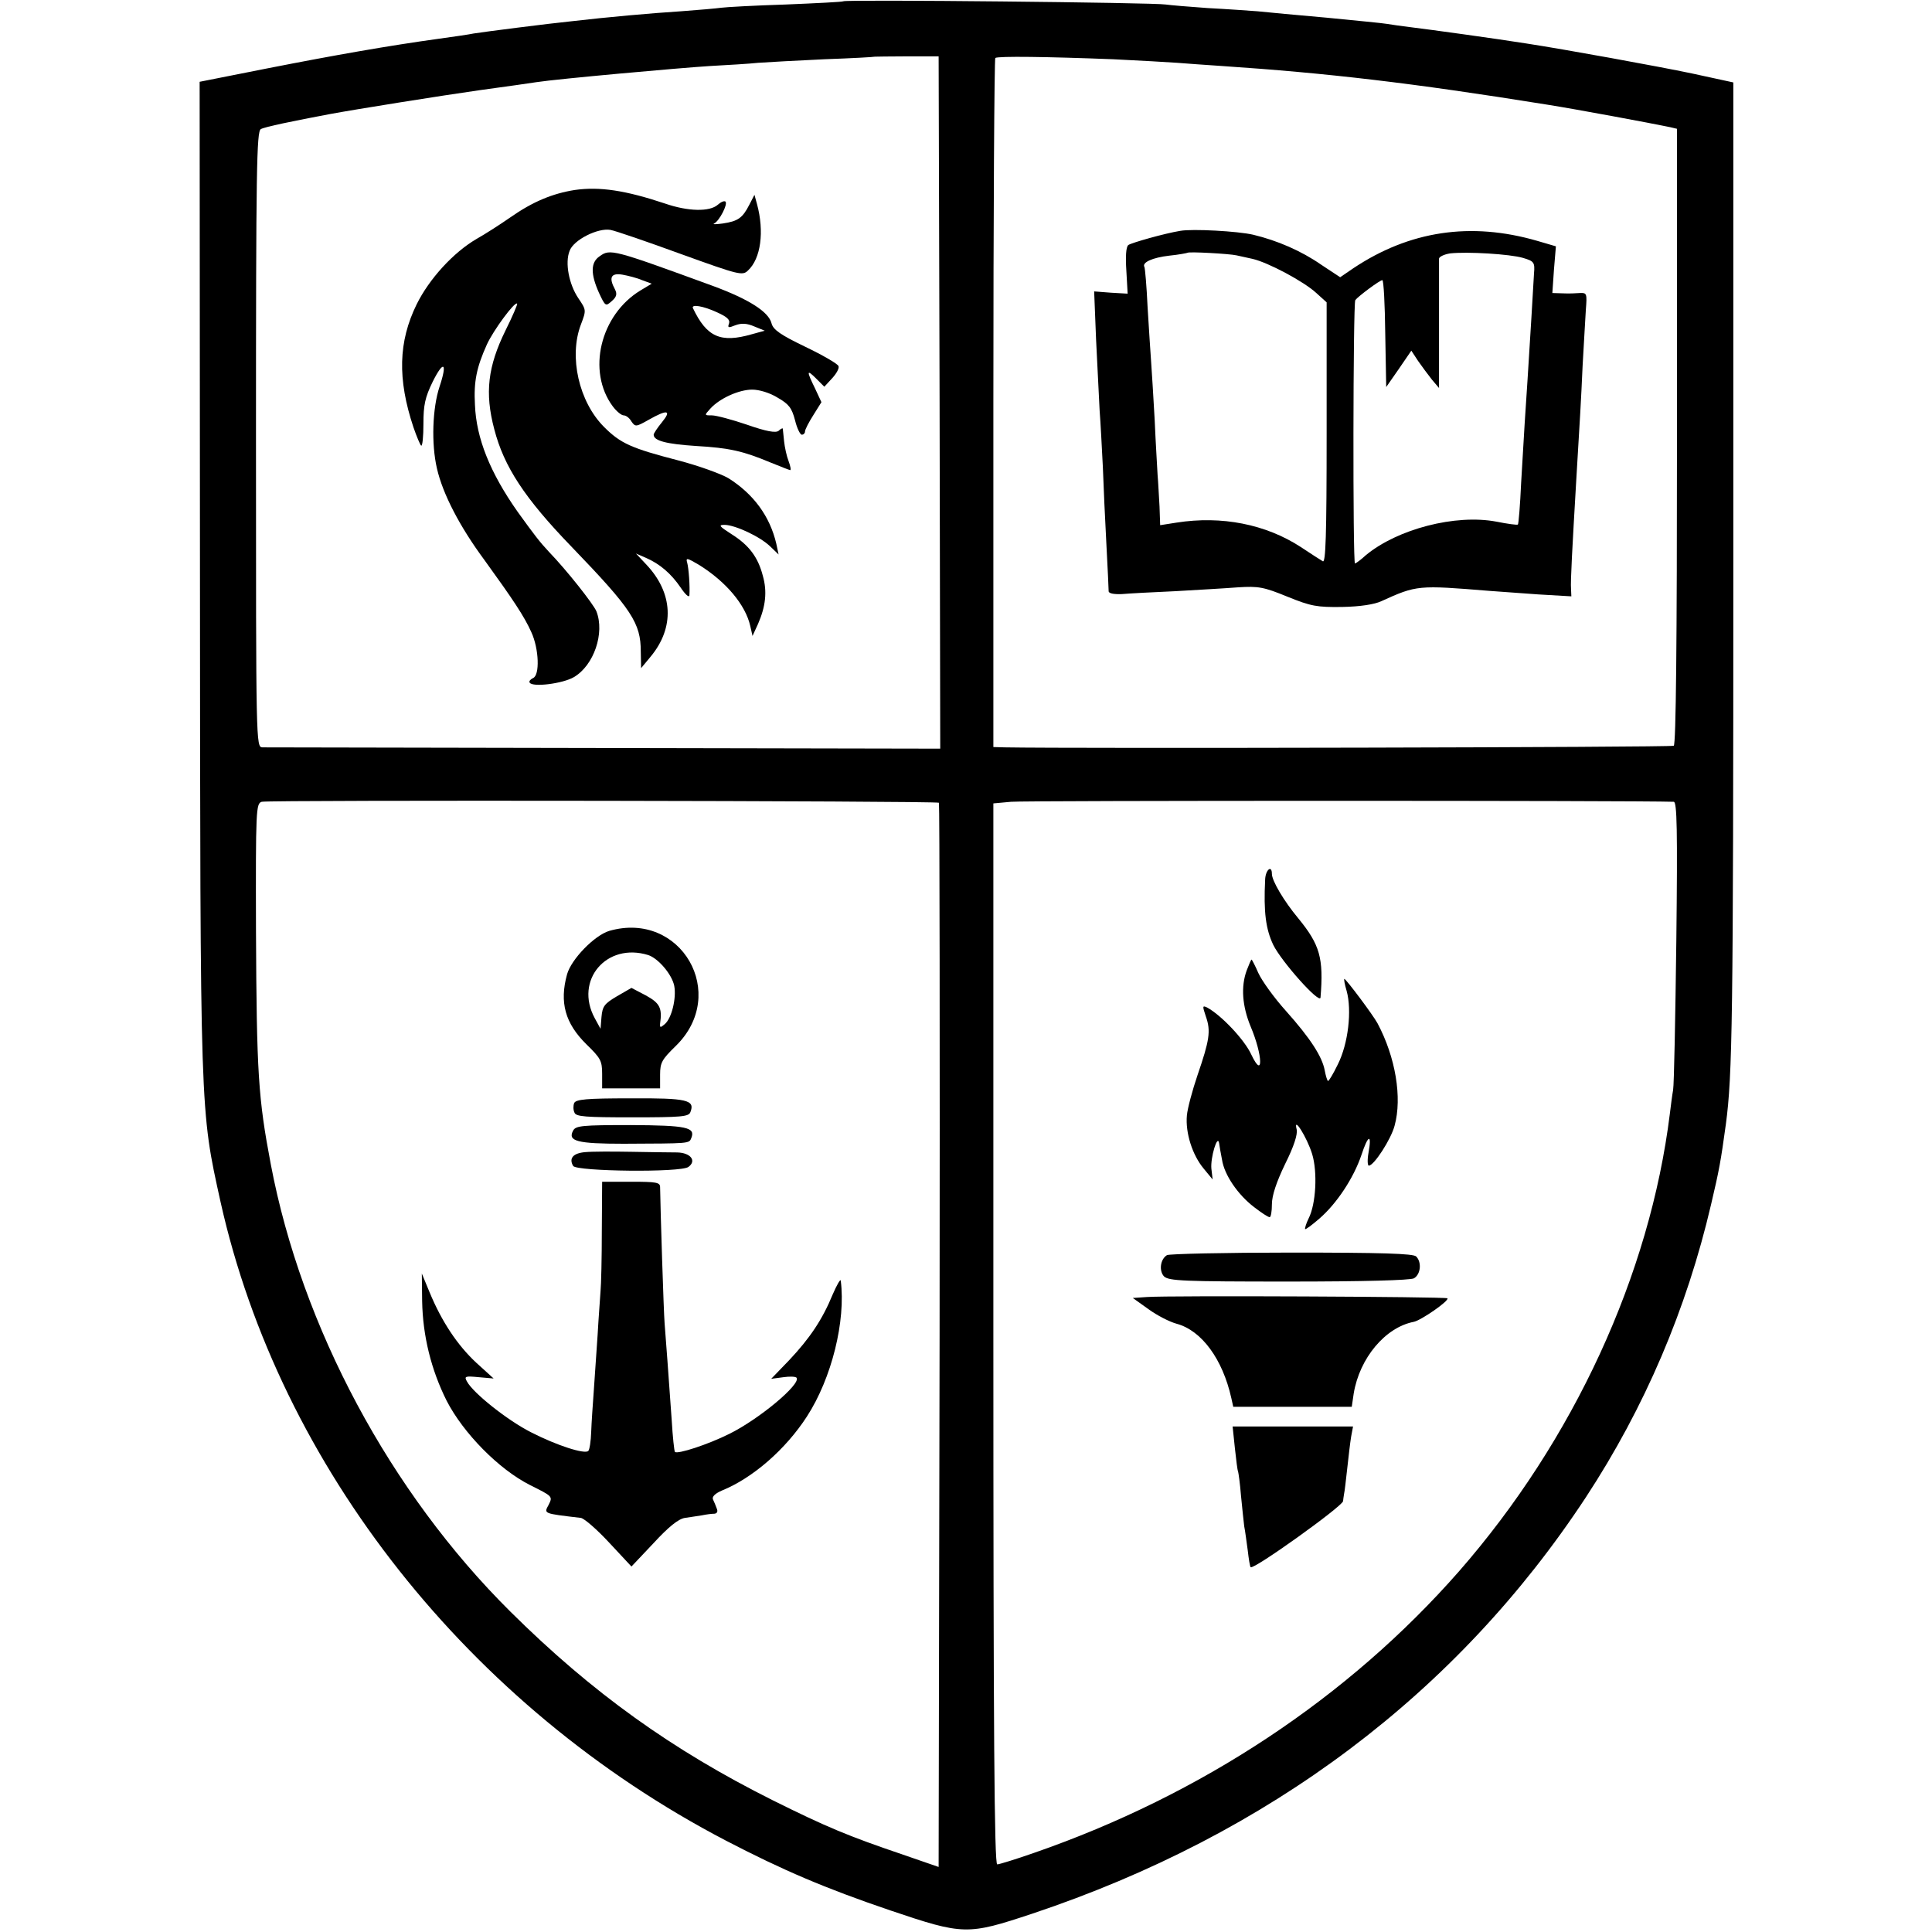 <?xml version="1.0" standalone="no"?>
<!DOCTYPE svg PUBLIC "-//W3C//DTD SVG 20010904//EN"
 "http://www.w3.org/TR/2001/REC-SVG-20010904/DTD/svg10.dtd">
<svg version="1.0" xmlns="http://www.w3.org/2000/svg"
 width="600pt" height="600pt" viewBox="0 0 600 600"
 preserveAspectRatio="xMidYMid meet">
<g transform="translate(0,600) scale(0.1,-0.1)"
fill="#000000" stroke="none">
<path d="M2619 5996 c-2 -2 -83 -6 -179 -10 -96 -3 -186 -8 -200 -10 -14 -2
-70 -7 -125 -11 -94 -6 -228 -18 -340 -31 -70 -7 -273 -33 -304 -38 -14 -3
-62 -10 -106 -16 -159 -22 -324 -51 -533 -92 l-212 -42 1 -1530 c1 -1692 0
-1658 64 -1949 184 -823 772 -1567 1569 -1983 177 -92 308 -148 511 -217 228
-77 239 -77 441 -10 736 246 1320 686 1719 1293 183 279 313 584 389 910 25
106 30 133 46 250 20 151 23 316 23 1740 l0 1494 -129 28 c-105 22 -396 75
-514 93 -94 15 -305 44 -355 50 -32 4 -68 9 -79 11 -10 2 -94 10 -185 19 -91
8 -188 17 -216 20 -27 2 -97 7 -155 10 -58 4 -116 9 -130 11 -30 6 -995 16
-1001 10z m299 -1246 l2 -1075 -1042 2 c-574 1 -1052 2 -1063 2 -20 1 -20 8
-20 957 0 839 2 956 15 963 12 7 99 25 216 47 81 15 344 57 464 74 80 11 159
22 177 25 65 10 442 44 538 50 55 3 123 7 150 10 28 2 120 7 205 11 85 3 156
7 157 8 1 0 46 1 100 1 l98 0 3 -1075z m539 1066 c82 -4 171 -9 198 -11 28 -2
91 -7 140 -10 327 -22 587 -52 1010 -120 89 -14 325 -58 382 -70 l21 -5 0
-955 c0 -638 -3 -957 -10 -961 -8 -5 -1863 -9 -2078 -5 l-35 1 0 1068 c0 587
3 1069 6 1072 9 6 160 4 366 -4z m-541 -2309 c2 -2 3 -747 2 -1654 l-3 -1651
-110 38 c-171 58 -238 86 -405 169 -312 156 -561 334 -815 586 -373 370 -648
883 -744 1389 -39 206 -44 281 -46 726 -1 377 0 395 18 400 21 6 2097 3 2103
-3z m2282 3 c10 0 12 -86 8 -432 -3 -238 -7 -446 -10 -463 -3 -16 -7 -49 -10
-73 -62 -501 -299 -1015 -655 -1422 -344 -392 -800 -694 -1319 -874 -57 -20
-109 -36 -115 -36 -9 0 -12 409 -12 1648 l0 1647 55 5 c39 4 1938 4 2058 0z"/>
<path d="M1785 5410 c-69 -11 -130 -36 -200 -85 -33 -23 -80 -53 -105 -67 -72
-42 -147 -124 -186 -203 -57 -116 -60 -232 -10 -382 10 -29 21 -55 24 -57 4
-2 7 28 7 68 0 58 5 82 29 131 34 68 46 59 21 -16 -22 -66 -26 -177 -8 -254
18 -79 71 -181 148 -285 89 -123 123 -174 145 -223 24 -52 27 -135 5 -143 -8
-4 -13 -10 -10 -14 9 -15 103 -3 137 17 62 36 97 137 70 205 -10 23 -91 126
-147 184 -29 31 -45 52 -97 124 -86 122 -129 229 -133 333 -4 72 5 116 37 187
20 44 87 135 94 127 2 -1 -14 -39 -36 -83 -55 -112 -65 -194 -35 -307 30 -116
94 -214 240 -365 188 -195 215 -237 215 -326 l1 -51 29 35 c76 91 71 199 -14
288 l-31 33 30 -13 c44 -19 79 -49 109 -93 14 -21 26 -32 27 -24 2 27 -2 84
-7 102 -5 16 1 14 38 -8 83 -52 143 -123 158 -189 l7 -31 17 37 c24 55 29 101
15 150 -15 58 -43 95 -97 129 -39 25 -42 29 -21 29 33 -1 109 -36 141 -67 l26
-25 -7 33 c-20 86 -71 155 -149 204 -24 14 -94 39 -155 55 -147 38 -180 53
-231 104 -78 78 -110 218 -72 318 17 45 17 45 -8 82 -29 43 -42 110 -27 147
12 34 88 72 127 65 16 -3 115 -37 219 -75 180 -65 191 -68 208 -51 40 37 51
121 28 206 l-8 29 -16 -31 c-21 -41 -35 -51 -82 -58 -22 -3 -34 -3 -27 0 16 8
43 60 35 68 -4 3 -14 -1 -24 -10 -25 -22 -92 -21 -164 4 -123 41 -203 53 -280
42z"/>
<path d="M1862 5204 c-28 -19 -28 -55 -2 -113 20 -43 21 -43 40 -26 15 13 17
22 10 36 -20 37 -13 52 23 46 17 -3 45 -10 61 -17 l30 -11 -35 -21 c-125 -76
-167 -251 -86 -360 12 -16 27 -28 34 -28 7 0 18 -8 24 -19 12 -17 14 -17 53 5
58 33 73 31 42 -7 -14 -17 -26 -35 -26 -39 0 -19 40 -29 131 -35 105 -6 147
-16 231 -51 32 -13 60 -24 62 -24 3 0 1 12 -5 28 -6 15 -12 43 -14 62 -2 19
-4 37 -4 39 -1 2 -7 -1 -13 -7 -9 -7 -38 -2 -98 19 -47 16 -96 29 -109 29 -24
0 -24 0 -5 21 29 32 89 59 130 59 22 0 55 -10 79 -25 35 -20 44 -32 54 -70 6
-25 16 -45 21 -45 6 0 10 5 10 10 0 6 12 29 26 51 l25 40 -20 43 c-27 55 -26
60 4 30 l25 -25 24 26 c14 15 23 32 20 38 -2 7 -49 34 -103 60 -77 37 -100 53
-105 73 -9 36 -71 75 -182 116 -312 114 -319 116 -352 92z m365 -174 c31 -14
41 -23 37 -35 -5 -13 -2 -14 20 -5 19 7 36 6 59 -4 l32 -13 -40 -11 c-97 -28
-140 -9 -183 81 -6 13 32 7 75 -13z"/>
<path d="M3665 5283 c-49 -8 -151 -37 -161 -44 -7 -6 -9 -35 -6 -80 l4 -71
-52 3 -52 4 6 -150 c4 -82 9 -181 11 -220 3 -38 7 -117 10 -175 2 -58 7 -166
11 -240 4 -74 7 -140 7 -146 0 -7 16 -10 41 -9 23 2 97 6 166 9 69 4 157 9
195 12 63 4 80 1 153 -29 74 -30 92 -33 170 -32 56 1 101 8 122 18 110 50 114
50 335 32 28 -2 96 -7 152 -11 l103 -6 -1 23 c-2 22 4 129 16 334 12 200 15
247 20 360 4 66 8 144 10 173 4 50 3 53 -18 52 -12 -1 -36 -2 -54 -1 l-32 1 5
73 6 72 -58 17 c-207 60 -397 31 -571 -85 l-41 -28 -59 39 c-62 43 -136 75
-211 93 -47 11 -189 19 -227 12z m175 -76 c8 -2 31 -7 50 -11 48 -11 159 -70
198 -106 l32 -29 0 -406 c0 -322 -3 -404 -12 -398 -7 4 -38 24 -68 44 -109 71
-246 98 -386 76 l-51 -8 -2 58 c-2 32 -4 76 -6 98 -1 22 -6 99 -9 170 -4 72
-9 153 -11 180 -2 28 -7 104 -11 170 -3 66 -8 123 -10 126 -8 14 25 29 77 35
30 3 55 8 57 9 4 4 130 -3 152 -8z m890 -8 c34 -10 37 -14 34 -48 -1 -20 -5
-81 -8 -136 -9 -144 -16 -261 -21 -330 -2 -33 -7 -116 -11 -185 -3 -69 -8
-127 -10 -129 -2 -2 -32 2 -67 9 -127 24 -307 -23 -405 -104 -16 -15 -32 -26
-34 -26 -7 0 -6 808 1 818 8 11 76 62 84 62 4 0 8 -75 9 -166 l3 -166 39 56
39 57 21 -32 c12 -17 31 -43 43 -58 l22 -26 0 195 c0 107 0 200 0 207 1 6 16
13 34 16 53 6 187 -2 227 -14z"/>
<path d="M1892 3109 c-46 -14 -118 -88 -131 -135 -24 -87 -6 -152 60 -217 44
-43 49 -51 49 -92 l0 -45 90 0 90 0 0 43 c0 37 6 47 48 88 167 162 17 422
-206 358z m121 -75 c31 -10 74 -60 81 -96 7 -38 -8 -101 -30 -119 -13 -11 -15
-11 -14 2 7 49 -1 64 -45 88 l-44 23 -45 -26 c-39 -23 -45 -31 -48 -64 l-3
-37 -18 33 c-64 118 37 236 166 196z"/>
<path d="M1783 2574 c-3 -8 -3 -21 1 -29 4 -13 34 -15 180 -15 151 0 175 2
180 16 15 38 -9 44 -186 43 -137 0 -170 -3 -175 -15z"/>
<path d="M1780 2489 c-18 -33 12 -41 157 -41 206 1 203 0 210 18 13 33 -14 39
-188 40 -151 0 -171 -2 -179 -17z"/>
<path d="M1818 2422 c-38 -3 -52 -19 -38 -43 11 -17 334 -21 358 -3 26 19 7
44 -35 45 -21 0 -85 1 -143 2 -58 1 -121 1 -142 -1z"/>
<path d="M1869 2178 c0 -84 -2 -169 -4 -188 -1 -19 -6 -80 -9 -135 -4 -55 -9
-134 -12 -175 -3 -41 -7 -98 -8 -127 -1 -29 -5 -55 -9 -59 -11 -11 -98 17
-178 58 -73 37 -180 122 -199 158 -9 16 -5 17 37 13 l46 -4 -54 49 c-58 54
-107 127 -145 219 l-24 58 1 -86 c2 -108 28 -213 76 -309 52 -101 162 -213
259 -262 70 -35 71 -35 58 -61 -15 -28 -19 -27 100 -41 11 -2 50 -36 88 -77
l69 -74 69 73 c46 50 77 75 97 78 15 2 39 6 53 8 14 3 31 5 39 5 8 1 11 7 7
16 -3 8 -8 21 -12 29 -3 8 7 18 28 27 96 39 198 128 264 230 77 119 121 297
105 422 -1 6 -12 -13 -25 -43 -32 -78 -71 -136 -135 -204 l-56 -58 38 5 c20 3
39 2 41 -2 13 -20 -116 -128 -209 -174 -66 -33 -161 -64 -169 -56 -2 2 -7 47
-10 99 -10 142 -18 250 -22 300 -3 36 -13 352 -14 423 0 15 -11 17 -90 17
l-90 0 -1 -152z"/>
<path d="M3929 3268 c-5 -101 2 -153 25 -202 26 -53 145 -186 147 -164 10 123
-2 164 -69 246 -45 54 -82 117 -82 138 0 29 -20 13 -21 -18z"/>
<path d="M3872 2987 c-19 -51 -14 -112 12 -175 38 -90 40 -167 2 -87 -21 46
-93 122 -137 146 -15 7 -15 5 -4 -28 16 -45 11 -74 -26 -182 -16 -47 -31 -103
-33 -125 -5 -54 17 -123 52 -165 l28 -34 -4 34 c-3 34 19 108 24 79 1 -8 5
-31 9 -51 7 -48 50 -110 100 -148 22 -17 43 -31 48 -31 4 0 7 18 7 40 0 27 14
69 41 125 28 56 39 92 36 107 -12 46 32 -24 48 -76 17 -56 12 -155 -11 -200
-8 -16 -12 -31 -11 -33 2 -2 22 13 45 33 54 47 106 126 130 197 21 64 33 67
22 7 -4 -22 -3 -40 1 -40 16 0 69 82 80 124 24 87 3 213 -53 318 -14 26 -98
138 -103 138 -2 0 1 -17 7 -37 17 -61 5 -164 -27 -228 -15 -31 -29 -54 -31
-52 -3 3 -7 17 -10 33 -8 43 -45 100 -120 184 -37 41 -75 94 -86 118 -10 23
-20 42 -21 42 -2 0 -8 -15 -15 -33z"/>
<path d="M3624 2102 c-21 -13 -25 -49 -9 -66 15 -14 60 -16 386 -16 236 0 377
4 390 10 21 12 25 50 7 68 -9 9 -109 12 -387 12 -207 0 -381 -4 -387 -8z"/>
<path d="M3562 1972 l-44 -3 49 -35 c26 -19 65 -39 87 -45 78 -21 143 -110
170 -231 l6 -27 184 0 184 0 6 41 c18 110 98 206 187 223 23 5 111 66 104 73
-5 5 -866 9 -933 4z"/>
<path d="M3835 1503 c4 -37 8 -70 10 -73 1 -3 6 -36 9 -75 4 -38 8 -81 10 -95
3 -14 7 -47 11 -75 3 -27 7 -51 9 -52 9 -9 285 189 287 205 0 4 2 14 3 22 2 8
6 44 10 80 4 36 9 80 12 98 l6 32 -187 0 -187 0 7 -67z"/>
</g>
</svg>

